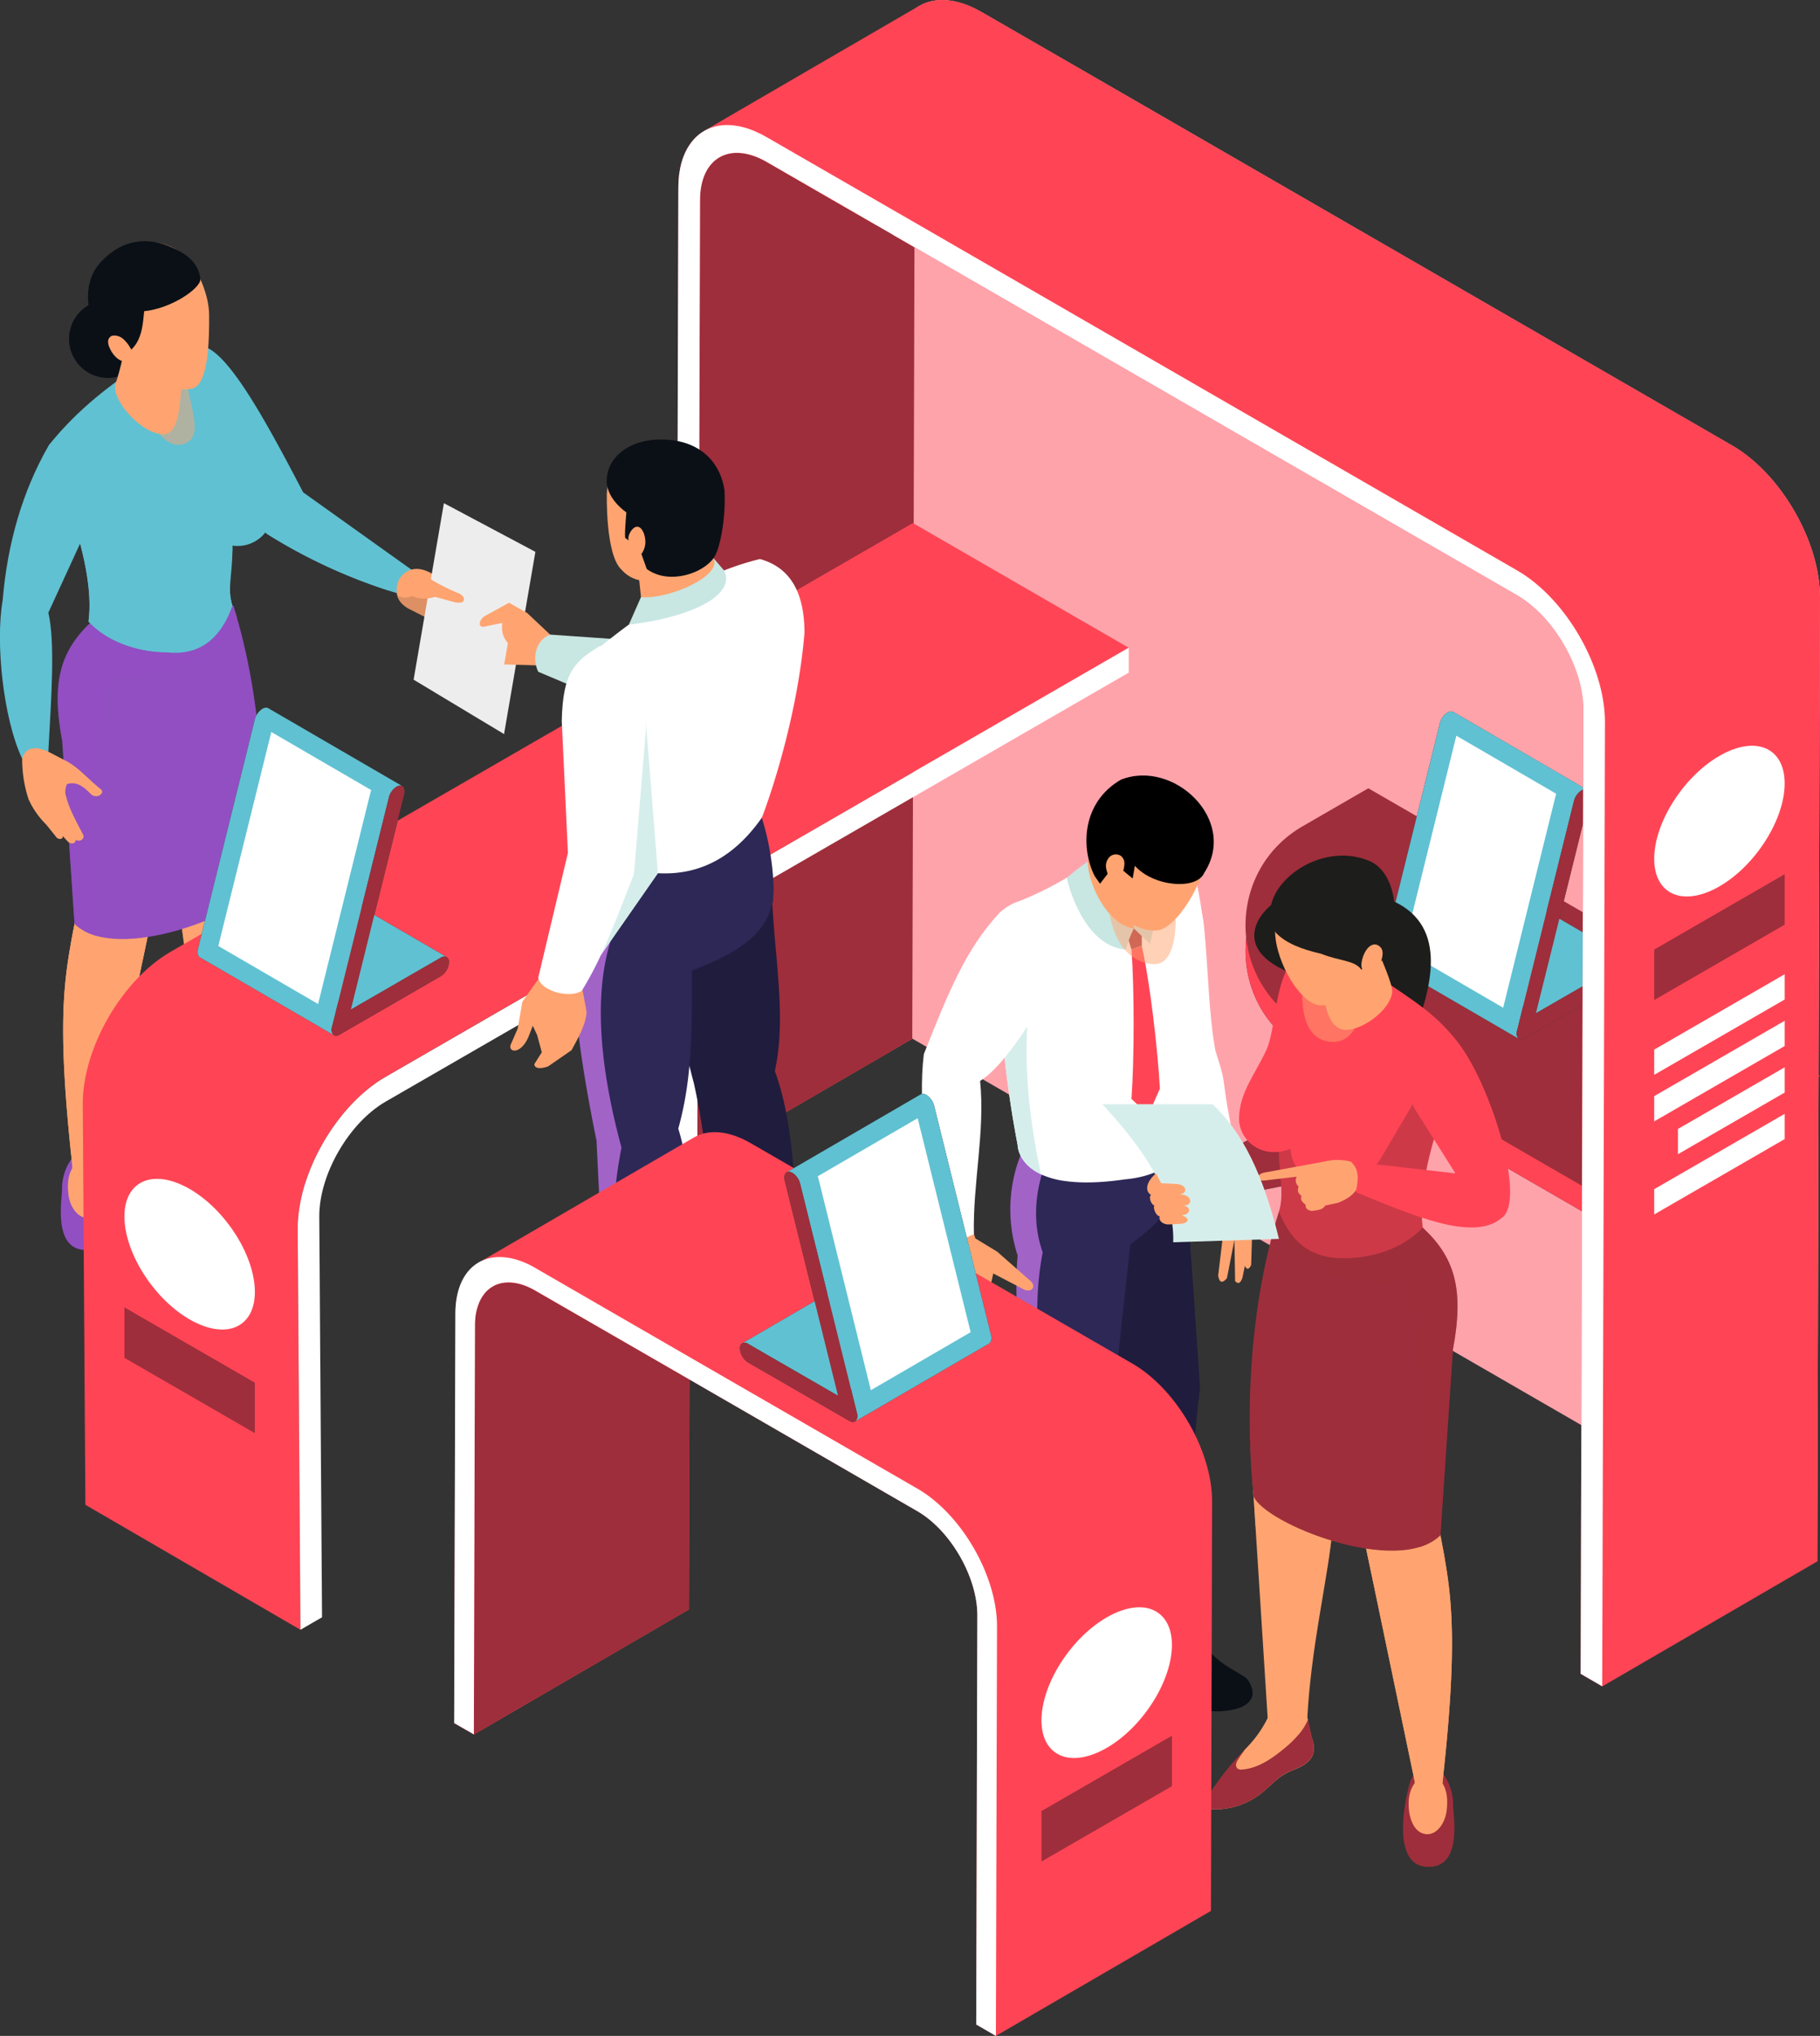 <?xml version="1.0" encoding="UTF-8"?> <svg xmlns="http://www.w3.org/2000/svg" viewBox="0 0 832.54 931.07"><rect x="0" y="0" width="832.54" height="931.07" fill="#333333" stroke="none"/> <defs> <style>.cls-1{isolation:isolate;}.cls-2,.cls-6{fill:#924fc2;}.cls-3,.cls-5{fill:#ffa470;}.cls-4{fill:#ffae80;}.cls-26,.cls-5,.cls-6{opacity:0.5;}.cls-21,.cls-22,.cls-26,.cls-5,.cls-6,.cls-9{mix-blend-mode:multiply;}.cls-7{fill:#0b1017;}.cls-8,.cls-9{fill:#60c1d2;}.cls-10,.cls-12,.cls-25{fill:#1d1d1b;}.cls-10{opacity:0.15;}.cls-11{fill:#ededed;}.cls-12{opacity:0.1;}.cls-13{fill:#ffa3ab;}.cls-14{fill:#373737;}.cls-15{fill:#ff4555;}.cls-16,.cls-26{fill:#9e2e3b;}.cls-17{fill:#fff;}.cls-18{fill:#ccc;}.cls-19{fill:#201c3d;}.cls-20{fill:#2d2856;}.cls-21{fill:#a263c7;}.cls-22,.cls-27{fill:#d6eeeb;}.cls-23{fill:#c8e6e2;}.cls-24{fill:#3f76ab;}</style> </defs> <title>5555Безымянный-3</title> <g class="cls-1"> <g id="Слой_1" data-name="Слой 1"> <path class="cls-2" d="M133.57,613.58c14.26-.89,11.12-25.12,7.25-38.3-1.4-4.76-7.11-7.08-11.82-5.53s-7.62,10.51-7.47,15.47C121.67,589.85,116.71,614.62,133.57,613.58Z" transform="translate(-93.14 -41.93)"></path> <path class="cls-3" d="M141.37,588.39c2.41-20.44-19.92-22.13-16.89.12.8,5.92,4.52,10.24,8.27,10.4C138.58,599.17,140.87,592.65,141.37,588.39Z" transform="translate(-93.14 -41.93)"></path> <path class="cls-3" d="M207.63,580.34a33.83,33.83,0,0,0,21.88,7.4,3.79,3.79,0,0,0,3-1c1.06-1.29.31-3.27-.57-4.7-7.19-11.73-20.71-21.73-26.63-34.22a10.58,10.58,0,0,0-2.52-4c-1.85-1.49-4.46-1.15-6.73-1.74-2.1-.54-4.35-1.9-6.26-.85-1.75,1-2.1,3.33-2.63,5.31s-1.52,7.41-2.21,9.48a11.1,11.1,0,0,0-.49,6.46c.76,2.62,2.95,4.52,5.28,5.77s4.88,2,7.19,3.3C200.92,573.8,204,577.45,207.63,580.34Z" transform="translate(-93.14 -41.93)"></path> <path class="cls-2" d="M232.48,586.74a3.9,3.9,0,0,1-2.95,1,33.71,33.71,0,0,1-21.9-7.39c-3.61-2.88-6.73-6.56-10.73-8.78-2.32-1.26-4.87-2-7.19-3.28s-4.51-3.18-5.27-5.79a11.1,11.1,0,0,1,.46-6.46c.6-1.79,1.4-6.83,2-8.65a5,5,0,0,0,.26-.83c.53-1.95.9-4.34,2.65-5.3s4.14.3,6.23.86c2.29.57,4.9.23,6.76,1.72,1.23,1,1.82,2.55,2.52,4,2.32,4.94,5.86,8.94,9.7,12.75A123.52,123.52,0,0,1,231.91,582C232.77,583.46,233.53,585.44,232.48,586.74Z" transform="translate(-93.14 -41.93)"></path> <path class="cls-3" d="M219.19,567.39a2.22,2.22,0,0,1-.83,2.12,3.46,3.46,0,0,1-1.92.3c-6.95-.53-13.08-4.71-18.48-9.15a48.37,48.37,0,0,1-7.72-7.55,24.54,24.54,0,0,1-3.38-5.73,5,5,0,0,0,.26-.83c.53-1.95.6-6.11,2.36-7.07s4.43,0,6.52.62c2.29.56,5.7-.73,7.56.76,1.22,1,.69,4.31,1.38,5.74a52.56,52.56,0,0,0,10,14c1.2,1.63,2.32,3.19,3.25,4.68A5.65,5.65,0,0,1,219.19,567.39Z" transform="translate(-93.14 -41.93)"></path> <path class="cls-3" d="M212.66,425.82c-.2,3.2-.45,6.89-.7,10.95-.25,3.84-.52,8-.8,12.42-.22,3.56-.44,7.25-.69,11.07C208,498.51,205,546.51,205,546.58a1.41,1.41,0,0,1-.15.28c-3.47,6.46-16.51,7.9-17.7-.28-1.4-25.28-5.89-47.32-9-67.54-1.08-6.91-2-13.59-2.57-20.13a145.11,145.11,0,0,1-.68-16.43v-.8A98.17,98.17,0,0,1,176,427.82c.22-1.37.49-2.72.77-4.07l29.45-19.12C206.23,405.45,212.66,425,212.66,425.82Z" transform="translate(-93.14 -41.93)"></path> <path class="cls-4" d="M178.08,383.63c-4.89,25-7.68,44.84-10.65,60-.23,1.14-.45,2.27-.68,3.36a124,124,0,0,1-4,15.26,29.78,29.78,0,0,1-1,2.82l-2.44,11.72-1.07,5.11-18.9,90.62-.68,3.21-.62,3c0,7.13-10.92,4.71-11.57-1.29,0-.45-.1-.93-.15-1.38-.15-1.34-.3-2.66-.42-4-5.86-54.73-4.24-76.77-.55-97.47.45-2.64.94-5.28,1.47-7.95.75-3.84,1.54-7.76,2.34-11.95-.2-1.34-.32-2.69-.47-4-.05-.34-.08-.69-.1-1a5.77,5.77,0,0,1-.08-.58,388.73,388.73,0,0,1-1.67-65.38Z" transform="translate(-93.14 -41.93)"></path> <path class="cls-3" d="M178.08,383.63c-4.89,25-7.68,44.84-10.65,60-.23,1.14-.45,2.27-.68,3.36a124,124,0,0,1-4,15.26,29.78,29.78,0,0,1-1,2.82l-2.44,11.72-1.07,5.11-18.9,90.62-.68,3.21-.62,3c0,7.13-10.92,4.71-11.57-1.29,0-.45-.1-.93-.15-1.38-.15-1.34-.3-2.66-.42-4-5.86-54.73-4.24-76.77-.55-97.47.45-2.64.94-5.28,1.47-7.95.75-3.84,1.54-7.76,2.34-11.95-.2-1.34-.32-2.69-.47-4-.05-.34-.08-.69-.1-1a5.77,5.77,0,0,1-.08-.58,388.73,388.73,0,0,1-1.67-65.38Z" transform="translate(-93.14 -41.93)"></path> <path class="cls-5" d="M167.43,443.63c-.23,1.14-.45,2.27-.68,3.36a124,124,0,0,1-4,15.26,29.78,29.78,0,0,1-1,2.82l-2.44,11.72-1.07,5.11a71.28,71.28,0,0,1-32.89-7.33c.45-2.64.94-5.28,1.47-7.95.75-3.84,1.54-7.76,2.34-11.95-.2-1.34-.32-2.69-.47-4-.05-.34-.08-.69-.1-1Z" transform="translate(-93.14 -41.93)"></path> <path class="cls-5" d="M212,436.77c-.25,3.84-.52,8-.8,12.42-.22,3.56-.44,7.25-.69,11.07-7.44,8.23-19,15.11-32.39,18.78-1.08-6.91-2-13.59-2.57-20.13a145.11,145.11,0,0,1-.68-16.43Z" transform="translate(-93.14 -41.93)"></path> <path class="cls-2" d="M211.31,446.83c-4.46,12.15-64.93,36.53-84.08,17.59l-5.61-83.55c-5.18-27.43-.65-41.57,13.59-54.84,1.72-1.59,3.57-3.16,5.56-4.76l42.47-1.72,16.63-.67C214.31,364.91,214.7,415,211.31,446.83Z" transform="translate(-93.14 -41.93)"></path> <path class="cls-6" d="M199.89,318.88c-4.06,9.72-9.47,17.23-20.19,20s-32.2.45-44.49-12.82c-14.24,13.27-18.77,27.41-13.59,54.84l5.61,83.55a25.66,25.66,0,0,0,9.35,5.4c-3.89-29.17.54-96.34,6.74-119.25,35.18,1.37,50.07-6.88,58.27-26.28Z" transform="translate(-93.14 -41.93)"></path> <path class="cls-7" d="M160.42,196.92a17.85,17.85,0,1,1-17.85-17.84A17.84,17.84,0,0,1,160.42,196.92Z" transform="translate(-93.14 -41.93)"></path> <path class="cls-8" d="M283.16,303.73,277.56,314c-2.05-.58-4.11-1.17-6.15-1.82A247.5,247.5,0,0,1,215,285.93l-30-37-5.29-6.53,4.82-42.3c11.54.25,29.12,32.14,47.29,67Z" transform="translate(-93.14 -41.93)"></path> <path class="cls-9" d="M271.41,312.13A247.5,247.5,0,0,1,215,285.93l-30-37c1.57-4,4.87-12.52,4.65-11.59-.61,2.41,29,43.47,29.08,45.83Z" transform="translate(-93.14 -41.93)"></path> <path class="cls-3" d="M316.42,332c.73,2.45-.26,3.39-3.2,2.54l-2.52-1.07c.43,1.11-.21,1.51-1.94,1.17-.19,0-.38-.06-.59-.1l-28.4-14.4c-2.75-1.65-4.26-3.54-4.86-5.66a11.41,11.41,0,0,1,.72-7.4s5.74-11.6,19.86.66C303,314.24,307.61,318,310.23,320l.71.56c1.77,1.36,2.41,1.77,2.41,1.77,1.58,2.11,1.64,3.52,0,4.14l3.07,2.41C317.72,330.33,318,331.42,316.42,332Z" transform="translate(-93.14 -41.93)"></path> <path class="cls-10" d="M311,320.49c0,.09-2.2,14.1-2.2,14.1-.19,0-.38-.06-.59-.1l-28.4-14.4c-2.75-1.65-4.26-3.54-4.86-5.66,5.95,2.5,8.92-1.46,11.38-5.27,2.84-4.39,20,8.37,23.94,10.86Z" transform="translate(-93.14 -41.93)"></path> <polygon class="cls-11" points="203.06 230.12 189.2 310.83 230.57 335.71 244.91 252.37 203.06 230.12"></polygon> <path class="cls-3" d="M278.25,312.45s5.29,5.13,13.93,2.45l8.85,2.42c6,1.41,5.32-3.27,1-4.43,0,0-12.44-5.22-16.17-9.46Z" transform="translate(-93.14 -41.93)"></path> <path class="cls-8" d="M217.71,276.45c0,8.58-8.14,16.41-18.26,15,0,.84,0,1.51,0,2.13-.26,5.26-1.19,11.54-1.1,17.2,0,.62,0,1.19,0,1.72a28.34,28.34,0,0,0,.58,4.38,16.27,16.27,0,0,0,.53,2c-4.16,9.86-9.64,17.51-20.56,20.29a38.87,38.87,0,0,1-9.91,1c-11.31-.09-25.95-3.93-35.37-14.06,2.08-15.34-3.14-35-8.53-51.47-4.16-12.73-8.49-23.56-9.64-29.05,10-12.55,22-23,34.84-31.92s18.7-20.3,33.34-14.81S200,233.52,205.33,245,217.71,264.47,217.71,276.45Z" transform="translate(-93.14 -41.93)"></path> <path class="cls-9" d="M198.92,316.91a16.27,16.27,0,0,0,.53,2C193.88,334.82,183.58,342,169,340.21c-11.31-.09-25.95-3.93-35.37-14.06,2.08-15.34-3.14-35-8.53-51.47l13.26-3.36,14.37,23c11.19,18.84,40.2,15.13,41.43-4.11l5.31,1.46c0,.66,0,1.33,0,1.95-.13,7.56-1,12.69-1.1,17.2,0,.62,0,1.19,0,1.72A18.47,18.47,0,0,0,198.92,316.91Z" transform="translate(-93.14 -41.93)"></path> <path class="cls-8" d="M115.34,245.77c-12,21-18.82,44.75-21,70.82-3.35,19.11.26,53.9,8.91,72.26,2.16-2.65,6-3.83,12-3.13,1.42-25.55,3.13-50.34,0-63.59L134.61,280C147.86,251.06,126.18,232,115.34,245.77Z" transform="translate(-93.14 -41.93)"></path> <path class="cls-3" d="M138.77,405.59a3.5,3.5,0,0,1-4.09-.54c-3.22-3.36-6.6-6-10.94-4.52a8,8,0,0,0-.37,5.51l.11.48c1.13,4.74,4.37,10.89,7.67,17.06a1.88,1.88,0,0,1-.45,2.27,2.57,2.57,0,0,1-3,.07c.18,1.73-2,2.39-3.55.82l-2.23-2.44c-.25,2-2.62,1.43-3.35,0l-4.23-5.24a39.39,39.39,0,0,1-7.3-9.92c-.27-.54-.56-1.08-.83-1.65a58.65,58.65,0,0,1-2.93-18.64c1.45-5.16,6.07-5.92,12-3.12l7.13,3.7c6.66,3.26,10,7.94,17.17,13.72C140.23,403.94,139.74,405,138.77,405.59Z" transform="translate(-93.14 -41.93)"></path> <path class="cls-5" d="M130.7,425.85a2.57,2.57,0,0,1-3,.07c.18,1.73-2,2.39-3.55.82l-2.23-2.44c-.25,2-2.62,1.43-3.35,0l-4.23-5.24a39.39,39.39,0,0,1-7.3-9.92c3.45,1.42,7,.43,10.67-1.47C120.81,414.83,126.36,424.53,130.7,425.85Z" transform="translate(-93.14 -41.93)"></path> <path class="cls-5" d="M138.75,405.59a3.47,3.47,0,0,1-4.07-.54c-3.22-3.36-6.6-6-10.94-4.52a8,8,0,0,0-.37,5.51l-1.79-7.61C129.5,396.59,135,404.08,138.75,405.59Z" transform="translate(-93.14 -41.93)"></path> <path class="cls-12" d="M208.6,290.36a24.48,24.48,0,0,0,6.05-4.21A14.91,14.91,0,0,1,208.6,290.36Z" transform="translate(-93.14 -41.93)"></path> <path class="cls-3" d="M151.93,195c-1.93,6.66-3.63,15.91-6.08,22.79-1.46,7.83,13,23.46,22.72,22.76,6.84-1.35,6.69-14.67,7.7-22.76Z" transform="translate(-93.14 -41.93)"></path> <path class="cls-5" d="M153.33,195c.11,22.73,10.63,55.3,24.5,49.74,9.86-4-.05-20.55,0-36.18Z" transform="translate(-93.14 -41.93)"></path> <path class="cls-3" d="M154.19,205.66c6.85,8.56,14.24,15.88,26.32,14.12,4.48-.65,8.63-7.32,8.28-34.07-.11-9.07-5-19.69-9.12-24.73-5.91-7.16-16-9.84-25.69-7.64-13.67,3.12-20.28,13.68-18.68,27C138.43,198.38,146.21,205.08,154.19,205.66Z" transform="translate(-93.14 -41.93)"></path> <path class="cls-7" d="M149.67,204s3.12-.73,5.8-4.95,3.06-9.21,3.63-14.79c12.5-1.27,25.72-10.4,25.72-14.62-.57-5.8-4.13-11.09-14.78-15.31-11.85-4.49-22.38-1.69-30.85,7.5-13.22,14.37-1.27,39.73,9.95,44.34Z" transform="translate(-93.14 -41.93)"></path> <path class="cls-3" d="M152.5,200.61a15,15,0,0,0-3-3.66,6.26,6.26,0,0,0-4.36-1.57,3.21,3.21,0,0,0-1.22.33,2.85,2.85,0,0,0-1.33,2.42,6.45,6.45,0,0,0,.66,2.78,12.86,12.86,0,0,0,3.08,4.5,7.78,7.78,0,0,0,5,2.08,2.89,2.89,0,0,0,2-.6,2.58,2.58,0,0,0,.73-1.45C154.32,203.74,153.43,202.07,152.5,200.61Z" transform="translate(-93.14 -41.93)"></path> <path class="cls-13" d="M500.57,511.21,924.43,756l1.25-440.74c.1-25.58-17.91-56.71-40.15-69.55L609.89,86.51l-67.64-39c-14.93-8.65-28-6.84-34.93,3-3.49,4.84-5.49,11.59-5.49,20Z" transform="translate(-93.14 -41.93)"></path> <path class="cls-14" d="M689.06,431.4l30-17.34,200,115.5a61.66,61.66,0,0,1,6.53,4.44l-108,62.34L689.06,522.06C654.17,501.91,654.17,451.55,689.06,431.4Z" transform="translate(-93.14 -41.93)"></path> <path class="cls-15" d="M689.06,431.4l30-17.34,200,115.5a61.66,61.66,0,0,1,6.53,4.44l-108,62.34L689.06,522.06C654.17,501.91,654.17,451.55,689.06,431.4Z" transform="translate(-93.14 -41.93)"></path> <path class="cls-16" d="M689.06,419.77l30-17.34,200,115.5a61.66,61.66,0,0,1,6.53,4.44l-108,62.33L689.06,510.42C654.17,490.28,654.17,439.92,689.06,419.77Z" transform="translate(-93.14 -41.93)"></path> <path class="cls-14" d="M726.31,481.14a2,2,0,0,0,.37.29L788,517.07a2.12,2.12,0,0,1-.38-.29c.71.71,1.82.72,3,0l46.28-26.72a8.12,8.12,0,0,0,3.7-6.39,2.58,2.58,0,0,0-1.08-2.37L806.48,462.1,820.13,407c.46-1.88,0-3.34-.9-3.83L757.91,367.5a2.05,2.05,0,0,0-1.45-.2,3.58,3.58,0,0,0-1.19.46,8.19,8.19,0,0,0-3.49,4.93l-26,104.9A3.77,3.77,0,0,0,726.31,481.14Z" transform="translate(-93.14 -41.93)"></path> <g class="cls-1"> <path class="cls-8" d="M775.59,445.94a2.64,2.64,0,0,1,2.64-.26l61.32,35.64a2.61,2.61,0,0,0-2.64.26l-41.14,23.75L734.45,469.7Z" transform="translate(-93.14 -41.93)"></path> <path class="cls-8" d="M725.8,477.59l26-104.9a8.19,8.19,0,0,1,3.49-4.93,3.58,3.58,0,0,1,1.19-.46,2.05,2.05,0,0,1,1.45.2l61.32,35.64a2.11,2.11,0,0,0-1.45-.21,4.29,4.29,0,0,0-1.19.46,8.22,8.22,0,0,0-3.49,4.93l-26,104.91a3.78,3.78,0,0,0,.51,3.55,2.12,2.12,0,0,0,.38.29l-61.33-35.64a2,2,0,0,1-.37-.29A3.77,3.77,0,0,1,725.8,477.59Z" transform="translate(-93.14 -41.93)"></path> <path class="cls-17" d="M804.65,406.23c.11-.43.23-.86.38-1.28l-45.7-26.56L735.1,476.26l45.65,26.53Z" transform="translate(-93.14 -41.93)"></path> <path class="cls-16" d="M816.59,403.39a8.22,8.22,0,0,0-3.49,4.93l-26,104.91a3.78,3.78,0,0,0,.51,3.55c.71.71,1.82.72,3,0l46.28-26.72a8.12,8.12,0,0,0,3.7-6.39c0-2.35-1.68-3.29-3.72-2.11l-41.14,23.75L820.13,407c.64-2.59-.41-4.4-2.35-4A4.29,4.29,0,0,0,816.59,403.39Z" transform="translate(-93.14 -41.93)"></path> </g> <path class="cls-15" d="M403.44,127.66c0-12.75,4.55-21.7,11.83-25.88-.08,0,98.28-57.13,98.28-57.13,7.34-4.26,17.5-3.65,28.72,2.82L885.51,245.64c22.24,12.85,40.24,44,40.17,69.59L924.43,756l-98.36,57.16-9.89-5.71,1.25-440.72c.05-19.28-13.57-42.84-30.32-52.51L494.66,145.31,510.47,517l-98.36,57.16-9.92-5.73Z" transform="translate(-93.14 -41.93)"></path> <path class="cls-16" d="M412.11,574.13,510.45,517l1-361.94-67.6-39c-16.79-9.68-30.47-1.91-30.52,17.4Z" transform="translate(-93.14 -41.93)"></path> <path class="cls-17" d="M402.2,568.36l9.91,5.77,1.25-440.74c.05-19.31,13.73-27.08,30.52-17.4l67.6,39L787.12,314.17c16.74,9.68,30.37,33.22,30.33,52.52l-1.26,440.7,9.86,5.72,1.26-440.74c.09-25.59-17.91-56.71-40.15-69.55L511.52,143.67l-67.64-39c-14.93-8.65-28-6.84-34.94,3-3.48,4.84-5.49,11.59-5.49,20Z" transform="translate(-93.14 -41.93)"></path> <path class="cls-15" d="M269.47,534.4c-22.24,12.84-40.24,44-40.15,69.55l1.26,183.32s-98.38-57.16-98.38-57.16L131,546.81c-.07-25.6,17.93-56.74,40.18-69.59L510.75,281.14l98.68,57Z" transform="translate(-93.14 -41.93)"></path> <ellipse class="cls-17" cx="179.89" cy="615.52" rx="22.44" ry="39.67" transform="translate(-427.01 189.81) rotate(-36.95)"></ellipse> <polygon class="cls-16" points="116.58 655.42 56.91 620.97 56.91 597.88 116.58 632.34 116.58 655.42"></polygon> <path class="cls-18" d="M239.18,598.27c0-19.3,13.59-42.84,30.34-52.52-16.75,9.67-30.37,33.23-30.31,52.51l1.25,183.3-7.24,4.18,7.22-4.19Z" transform="translate(-93.14 -41.93)"></path> <path class="cls-17" d="M269.52,545.75c-16.75,9.68-30.38,33.22-30.34,52.52l1.26,183.28-7.22,4.19-2.64,1.53L229.32,604c-.09-25.59,17.91-56.71,40.15-69.55l340-196.28v11.37Z" transform="translate(-93.14 -41.93)"></path> <path class="cls-14" d="M184.23,479.45a2.06,2.06,0,0,0,.37.29l61.32,35.63a2,2,0,0,1-.37-.29c.71.71,1.82.72,3,0l46.28-26.73a8.12,8.12,0,0,0,3.7-6.39,2.58,2.58,0,0,0-1.08-2.37L264.39,460.4l13.66-55.12c.46-1.89,0-3.34-.9-3.84L215.82,365.8a2.07,2.07,0,0,0-1.44-.2,4.07,4.07,0,0,0-1.19.46A8.18,8.18,0,0,0,209.7,371l-26,104.9A3.77,3.77,0,0,0,184.23,479.45Z" transform="translate(-93.14 -41.93)"></path> <g class="cls-1"> <path class="cls-8" d="M233.51,444.25a2.61,2.61,0,0,1,2.64-.26l61.32,35.63a2.64,2.64,0,0,0-2.64.26l-41.14,23.76L192.37,468Z" transform="translate(-93.14 -41.93)"></path> <path class="cls-8" d="M183.72,475.89l26-104.9a8.18,8.18,0,0,1,3.49-4.93,4.07,4.07,0,0,1,1.19-.46,2.07,2.07,0,0,1,1.44.2l61.33,35.64a2.05,2.05,0,0,0-1.45-.2,3.58,3.58,0,0,0-1.19.46,8.19,8.19,0,0,0-3.49,4.93l-26,104.9a3.77,3.77,0,0,0,.51,3.55,2,2,0,0,0,.37.29L184.6,479.74a2.06,2.06,0,0,1-.37-.29A3.77,3.77,0,0,1,183.72,475.89Z" transform="translate(-93.14 -41.93)"></path> <path class="cls-17" d="M262.57,404.53c.11-.43.23-.86.37-1.28l-45.69-26.56L193,474.56l45.65,26.53Z" transform="translate(-93.14 -41.93)"></path> <path class="cls-16" d="M274.51,401.7a8.19,8.19,0,0,0-3.49,4.93l-26,104.9a3.77,3.77,0,0,0,.51,3.55c.71.71,1.82.72,3,0l46.28-26.73a8.12,8.12,0,0,0,3.7-6.39c0-2.35-1.68-3.29-3.72-2.11l-41.14,23.76,24.36-98.36c.63-2.6-.42-4.4-2.35-4A3.58,3.58,0,0,0,274.51,401.7Z" transform="translate(-93.14 -41.93)"></path> </g> <path class="cls-17" d="M849.84,434.68c0,16.48,13.36,22.12,29.84,12.61s29.84-30.59,29.84-47.07-13.36-22.13-29.84-12.61S849.84,418.19,849.84,434.68Z" transform="translate(-93.14 -41.93)"></path> <polygon class="cls-16" points="756.7 457.35 816.38 422.89 816.38 399.8 756.7 434.26 756.7 457.35"></polygon> <polygon class="cls-17" points="756.7 491.55 816.38 457.1 816.38 445.55 756.7 480.01 756.7 491.55"></polygon> <polygon class="cls-17" points="756.7 512.83 816.38 478.37 816.38 466.83 756.7 501.29 756.7 512.83"></polygon> <polygon class="cls-17" points="767.56 516.3 816.38 488.11 816.38 499.65 767.56 527.84 767.56 516.3"></polygon> <polygon class="cls-17" points="756.7 555.39 816.38 520.93 816.38 509.39 756.7 543.84 756.7 555.39"></polygon> <path class="cls-3" d="M647.47,574.05l-6,13.81a73.11,73.11,0,0,1-8,18.67c-1.11,4.3,1.06,4.49,5.21,2.19l8.57-12.65c2.38,2,4.09,5.54,5.46,9.77l-2.33,19.41c.61,3.75,2.11,3.39,4,1.26l3.44-17.62.31,18.88c1.34,1.6,2.45,1.05,3.35-1.5l1.11-5.43c1,2,1.91,1.6,2.88-.41,0,0,.71-22.75.7-23.11s-7.41-26.57-7.41-26.57l-2.87-5.63-11.32,3.16Z" transform="translate(-93.14 -41.93)"></path> <path class="cls-17" d="M610.7,465c4,15.28,3,34,8.27,56.12,7.17,22.2,16,33.05,26.15,58.26,1.58,2.45,15.68-.72,15.11-3.33-10.57-48.55-4.38-32.67-11.12-53.64-3-16.07-3.25-36.62-5.14-56.15-1.13-12.83-6-19.79-12.7-22.71C616.16,438.65,602.21,450.68,610.7,465Z" transform="translate(-93.14 -41.93)"></path> <path class="cls-7" d="M612.17,787.73s-2.12,11.46-1.06,16.4,14.11,8.12,14.11,8.12,11.07,13.46,26.61,12.27c9.17-.71,12.28-3.13,13.71-5.82s.09-6.13-1.71-8.65-13.56-6.8-18.32-14.38c-2.31-3.7-6.18-11.47-6.18-11.47l-.46-4.16a12.05,12.05,0,0,0-11.48-10.74,13.09,13.09,0,0,0-13.8,14l.18,2.52Z" transform="translate(-93.14 -41.93)"></path> <path class="cls-7" d="M557.78,822.65c-1.91,3.63-1.9,9.77-2.08,18.68,2.42,4.93,6.09,8.93,10.55,10.42,0,0,3.45,16,24.79,16.49,20,.49,19.86-7.62,19.76-7.59a12,12,0,0,0-4.59-8.46c-2.87-2.43-13.52-11.48-16.15-14.9a43.47,43.47,0,0,1-4.75-8.82L584.42,814h-27Z" transform="translate(-93.14 -41.93)"></path> <path class="cls-19" d="M634.93,572.16l-35.5,48.07c1.75,13.28,4.54,50,7.65,62.51-6.58,47.57,1.92,101.41,5.83,104.42,5.44,4.48,18.39,7.23,25.93-4.06,0,0-3.7-52.18,3.26-106.46Z" transform="translate(-93.14 -41.93)"></path> <path class="cls-20" d="M610.23,611l-9.82,89.29c-11,55.43-15.73,127.27-15.73,127.27-6.42,11.4-23.48,6.83-28.91,0-.6-7.17-1.18-14.62-1.66-22.27-2-33.16-1.83-69.86,10.6-101.34-4-23.16-8.16-66.52-6.05-87.76a68,68,0,0,1,1.51-46.41c.08-.21.17-.4.25-.62.2.17.39.34.61.5a28.68,28.68,0,0,0,9.93,5.45c25.68,8.4,64.11-12.76,64.15-12.22C636,588.57,626.63,598.83,610.23,611Z" transform="translate(-93.14 -41.93)"></path> <path class="cls-21" d="M573.89,705.74c-12.43,21.91-17,58.9-19.78,99.51-2-33.16-1.83-69.86,10.6-101.34-4-23.16-8.16-66.52-6.05-87.76a68,68,0,0,1,1.51-46.41l.86-.12,12.86-2c-1.1,2.49-2.09,5-2.93,7.41-4.76,13.85-5.26,27.1-.84,39.66C565,640.53,568.31,672.35,573.89,705.74Z" transform="translate(-93.14 -41.93)"></path> <path class="cls-17" d="M641.32,530.22c-1.67,10.65-3.8,20.87-6,30.65a15.92,15.92,0,0,1-1.57,6c-2.53,5.48-9.08,12.88-26.18,14.43-11.25,1.65-20,1.7-26.63.82A39.66,39.66,0,0,1,569.34,579c-.17-.08-.32-.15-.5-.25l-1.8-1c-8.52-5.18-8.4-12.26-8.4-12.26a479.12,479.12,0,0,1-7.25-54.25,161.59,161.59,0,0,1,0-18.2c.55-13.28,4.4-28.4,4.33-37.5,18.4-7.23,22.73-10.91,38.2-19.56,15.91-3.32,30.61-2,44.41.53C647.25,469.89,645.82,501.49,641.32,530.22Z" transform="translate(-93.14 -41.93)"></path> <path class="cls-22" d="M569.34,579s-.5-.25-.5-.25l-1.8-1c-8.52-5.18-8.4-12.26-8.4-12.26a479.12,479.12,0,0,1-7.25-54.25,161.59,161.59,0,0,1,0-18.2c6.93-3.78,15.13-8.45,15.13-8.45C560.19,514.51,562.27,546.19,569.34,579Z" transform="translate(-93.14 -41.93)"></path> <polygon class="cls-16" points="514.98 425.99 517.57 434.22 522.31 432.5 522.31 423.21 517.57 419.98 514.98 425.99"></polygon> <path class="cls-15" d="M610.71,476.15c1.33,17.33,1.34,50,0,68.32l7.7,7.34,5.32-12c-1-17.87-4.5-48.49-8.31-65.34Z" transform="translate(-93.14 -41.93)"></path> <path class="cls-3" d="M597.57,428.11c-.53,0-9.63,11.25-9.63,11.25-12.14,6.88,3.43,32.47,20,29.81l13.73-9.54Z" transform="translate(-93.14 -41.93)"></path> <path class="cls-23" d="M590.72,436a85.25,85.25,0,0,0-9.58,7.45s6.63,31,27,32.75a52.84,52.84,0,0,1,3.66-9.64C599.18,464.59,590.72,445.46,590.72,436Z" transform="translate(-93.14 -41.93)"></path> <path class="cls-23" d="M611.79,466.51l7.46,7.13s7.15-29.19.87-35.36S611.79,466.51,611.79,466.51Z" transform="translate(-93.14 -41.93)"></path> <path class="cls-5" d="M630.93,462.43c0,12.2-3.12,21.75-11.43,20.3-17.8-2.17-20.89-27.19-19.06-36.64Z" transform="translate(-93.14 -41.93)"></path> <path class="cls-3" d="M617.79,397.35c-14.85.15-23.34,7.14-23.91,22.65.42,16.3,1.24,26.14,9.1,37.27,4.9,6.15,11.57,10.59,19.16,10.2,9-.46,22.4-22.12,23.68-37.81C648,413.82,634.51,401.68,617.79,397.35Z" transform="translate(-93.14 -41.93)"></path> <path d="M644,441.11c-3.36,7.92-23.07,6.48-31.73-3.23l-1,5.81-8-6.61-6.93,9-2.5-3.56c-6.31-12.66-6-33.49,12-44C629.88,388.93,659.67,416.89,644,441.11Z" transform="translate(-93.14 -41.93)"></path> <path class="cls-3" d="M601.09,443.89a13.05,13.05,0,0,1-2-5.18,5.85,5.85,0,0,1,1.73-5,4.17,4.17,0,0,1,5.19-.26,4.53,4.53,0,0,1,1.49,3.45,13.29,13.29,0,0,1-.7,3.74c-.33,1.11-.65,2.22-1,3.33a3,3,0,0,1-1.24,2,2.15,2.15,0,0,1-2.13-.3A5.51,5.51,0,0,1,601.09,443.89Z" transform="translate(-93.14 -41.93)"></path> <path class="cls-3" d="M523.5,607.22l-.94,13.95.55,12.42,3.6,9.21c.65,2.18,3.11,2.79,2.29.18L532.18,653c.68,3,3.74,3,3.52.19L533.38,640l8.33,18.18c1.3,2.7,4.65,3,3.86-.7l-5.81-19.76,6.13,10.79,6,7.27c2.48,2.47,5.72,1.14,4.19-2l-6.37-10.13S547,635.76,546,632.05c-.16-.61,1.5-7.73,1.5-7.73l14.38,7.5c3.9,1.26,5.45-2.12,2-4.64L549.3,614.36l-9.24-5.62-.76-.47-2.11-6.6-13.73,1Z" transform="translate(-93.14 -41.93)"></path> <path class="cls-17" d="M550.49,459.22C534.91,476,527.17,495.32,515.74,524c-2.88,23.53,1.68,53.27,7.67,84.62,4.43,2.23,9.19.59,15.23-2.29-.54-23.27,5.2-46.92,2.84-70.06,12.3-7.72,24.54-30.13,37.76-49.57C583.06,459.49,567.25,444.67,550.49,459.22Z" transform="translate(-93.14 -41.93)"></path> <path class="cls-16" d="M745.62,895.67c-14.51-.9-11.31-25.53-7.38-38.93,1.42-4.84,7.23-7.2,12-5.62s7.74,10.68,7.59,15.72C757.71,871.55,762.76,896.74,745.62,895.67Z" transform="translate(-93.14 -41.93)"></path> <path class="cls-3" d="M737.68,870.06c-2.45-20.78,20.26-22.5,17.18.13-.82,6-4.6,10.41-8.41,10.57C740.52,881,738.19,874.4,737.68,870.06Z" transform="translate(-93.14 -41.93)"></path> <path class="cls-3" d="M670.32,861.88a34.44,34.44,0,0,1-22.25,7.53,3.89,3.89,0,0,1-3-1c-1.07-1.31-.32-3.33.58-4.78,7.31-11.93,21.06-22.1,27.08-34.79a10.84,10.84,0,0,1,2.55-4c1.89-1.51,4.55-1.17,6.86-1.77,2.13-.55,4.41-1.93,6.36-.86,1.77,1,2.13,3.39,2.66,5.4s1.56,7.53,2.26,9.64a11.19,11.19,0,0,1,.49,6.56c-.77,2.66-3,4.59-5.37,5.87s-4.95,2-7.3,3.36C677.14,855.23,674,858.94,670.32,861.88Z" transform="translate(-93.14 -41.93)"></path> <path class="cls-16" d="M645.06,868.38a3.87,3.87,0,0,0,3,1,34.22,34.22,0,0,0,22.27-7.51c3.67-2.93,6.83-6.67,10.91-8.92,2.36-1.28,4.95-2.09,7.31-3.34s4.58-3.23,5.35-5.89a11.23,11.23,0,0,0-.47-6.57c-.6-1.82-1.41-6.94-2-8.79a4.58,4.58,0,0,1-.27-.84c-.54-2-.91-4.41-2.7-5.39s-4.21.3-6.33.88c-2.32.57-5,.23-6.87,1.75-1.25,1-1.85,2.59-2.56,4-2.36,5-6,9.09-9.87,13a125,125,0,0,0-17.21,21.82C644.75,865.05,644,867.07,645.06,868.38Z" transform="translate(-93.14 -41.93)"></path> <path class="cls-3" d="M658.56,848.71a2.29,2.29,0,0,0,.84,2.16,3.43,3.43,0,0,0,2,.3c7.07-.54,13.3-4.78,18.79-9.29A50.47,50.47,0,0,0,688,834.2a25.2,25.2,0,0,0,3.44-5.83,4.58,4.58,0,0,1-.27-.84c-.54-2-.61-6.22-2.4-7.2s-4.51.06-6.63.64c-2.32.57-5.8-.74-7.68.78-1.25,1-.7,4.37-1.41,5.82a53.41,53.41,0,0,1-10.21,14.21c-1.21,1.65-2.36,3.23-3.3,4.74A6,6,0,0,0,658.56,848.71Z" transform="translate(-93.14 -41.93)"></path> <path class="cls-3" d="M665.2,704.78c.21,3.25.46,7,.71,11.13.26,3.91.53,8.14.81,12.63.23,3.62.46,7.38.71,11.26,2.49,38.88,5.58,87.69,5.58,87.76a1.41,1.41,0,0,0,.15.28c3.53,6.57,16.79,8,18-.28,1.42-25.7,6-48.11,9.2-68.67,1.09-7,2-13.82,2.62-20.46a150.14,150.14,0,0,0,.68-16.71v-.81a101.46,101.46,0,0,0-1.19-14.1c-.23-1.39-.51-2.76-.79-4.13l-29.94-19.44C671.74,684.07,665.2,703.9,665.2,704.78Z" transform="translate(-93.14 -41.93)"></path> <path class="cls-3" d="M700.36,661.89c5,25.45,7.81,45.58,10.83,61,.23,1.16.46,2.3.68,3.42a128.45,128.45,0,0,0,4.06,15.51c.33,1,.66,2,1,2.87l2.48,11.91,1.09,5.2,19.22,92.13.69,3.27.63,3c0,7.25,11.1,4.79,11.76-1.32l.15-1.4c.16-1.37.31-2.71.44-4,6-55.65,4.31-78.06.55-99.1-.45-2.69-1-5.38-1.49-8.09-.76-3.9-1.57-7.88-2.39-12.14.21-1.37.33-2.74.49-4.11,0-.36.07-.71.1-1.07a3.83,3.83,0,0,0,.07-.58,393.71,393.71,0,0,0,1.7-66.47Z" transform="translate(-93.14 -41.93)"></path> <path class="cls-3" d="M700.36,661.89c5,25.45,7.81,45.58,10.83,61,.23,1.16.46,2.3.68,3.42a128.45,128.45,0,0,0,4.06,15.51c.33,1,.66,2,1,2.87l2.48,11.91,1.09,5.2,19.22,92.13.69,3.27.63,3c0,7.25,11.1,4.79,11.76-1.32l.15-1.4c.16-1.37.31-2.71.44-4,6-55.65,4.31-78.06.55-99.1-.45-2.69-1-5.38-1.49-8.09-.76-3.9-1.57-7.88-2.39-12.14.21-1.37.33-2.74.49-4.11,0-.36.07-.71.1-1.07a3.83,3.83,0,0,0,.07-.58,393.71,393.71,0,0,0,1.7-66.47Z" transform="translate(-93.14 -41.93)"></path> <path class="cls-5" d="M711.19,722.89c.23,1.16.46,2.3.68,3.42a128.45,128.45,0,0,0,4.06,15.51c.33,1,.66,2,1,2.87l2.48,11.91,1.09,5.2A72.47,72.47,0,0,0,754,754.35c-.45-2.69-1-5.38-1.49-8.09-.76-3.9-1.57-7.88-2.39-12.14.21-1.37.33-2.74.49-4.11,0-.36.07-.71.1-1.07Z" transform="translate(-93.14 -41.93)"></path> <path class="cls-5" d="M665.91,715.91c.26,3.91.53,8.14.81,12.63.23,3.62.46,7.38.71,11.26,7.56,8.36,19.35,15.36,32.93,19.09,1.09-7,2-13.82,2.62-20.46a150.14,150.14,0,0,0,.68-16.71Z" transform="translate(-93.14 -41.93)"></path> <path class="cls-24" d="M634.52,593.37l46.73-9.29s17.86-58.86,17.17-59.81S680.53,488,680.53,488l-13.44,73.78-40.35,20.28Z" transform="translate(-93.14 -41.93)"></path> <path class="cls-16" d="M634.52,593.37l46.73-9.29s17.86-58.86,17.17-59.81S680.53,488,680.53,488l-13.44,73.78-40.35,20.28Z" transform="translate(-93.14 -41.93)"></path> <path class="cls-25" d="M725.61,452.15c29.74,9.67,23.4,37.74,15.37,59.74l-21-19.75Z" transform="translate(-93.14 -41.93)"></path> <path class="cls-16" d="M666.57,726.14c4.54,12.35,66,37.14,85.49,17.89l5.7-84.95c5.27-27.89.66-42.27-13.82-55.75-1.75-1.62-3.62-3.22-5.65-4.84l-43.17-1.75-16.91-.69C663.53,642.85,663.13,693.81,666.57,726.14Z" transform="translate(-93.14 -41.93)"></path> <path class="cls-15" d="M659.93,553.66c0,8.6,8.14,16.41,18.25,15,.05,8.24,2.56,19.77,0,27.35,4.13,9.89,9.64,17.52,20.54,20.31s32.73.45,45.22-13c-2.08-15.31,3.1-34.94,8.5-51.39,4.18-12.73,5.7-28.77,6.87-34.22-10-12.55-19.24-17.78-32-26.67s-22.56-19.17-37.16-13.69-12.42,33.43-17.8,44.92S660,541.72,659.93,553.66Z" transform="translate(-93.14 -41.93)"></path> <path class="cls-26" d="M678.18,596.05c4.13,9.89,9.64,17.52,20.54,20.31s32.73.45,45.22-13c14.48,13.48,19.09,27.86,13.82,55.75L752.06,744a26.11,26.11,0,0,1-9.51,5.49c4-29.66-.55-97.95-6.84-121.25-35.78,1.4-50.91-7-59.25-26.72Z" transform="translate(-93.14 -41.93)"></path> <path class="cls-26" d="M678.18,596.05c4.13,9.89,9.64,17.52,20.54,20.31s32.73.45,45.22-13c-2.08-15.31,3.1-34.94,8.5-51.39l-10.75-9-16.84,28.57c-11.18,18.81-40.15,15.11-41.37-4.14l-5.3,1.47C678.23,576.94,680.74,588.47,678.18,596.05Z" transform="translate(-93.14 -41.93)"></path> <path class="cls-3" d="M714,585.26c-1.46,2.83-4.42,5-8.73,6.72l-6.06,1.32c-.59,1.77-3.29,2.12-6.05,2.42q-3-.45-2.75-2.86c-1.61-1.13-2.56-2.38-1.88-4-1.49-1.08-2.15-2.41-1.32-4.18-1.29-1.39-1.81-2.89-.88-4.62l-14.86,1.76c-3.19.38-4.29-2.64,0-3.64l27.63-5.06a24.57,24.57,0,0,1,11.78,0l9.47,2.42L719.81,587Z" transform="translate(-93.14 -41.93)"></path> <path class="cls-15" d="M759.32,517.72c15.7,19.2,32.18,73.13,20.86,81.13-13,11.26-40.92-1.18-66.84-11.75,1.36-6.13,1.53-10.69-2.45-14l48,5.43-19.05-30.21C732.35,523.11,745,508.4,759.32,517.72Z" transform="translate(-93.14 -41.93)"></path> <path class="cls-3" d="M721.67,471.32c1.89,6.5,7,16.55,8.21,22.74,1.42,7.64-12.67,19.52-22.1,18.83-6.68-1.31-8.38-9.88-9.36-17.77Z" transform="translate(-93.14 -41.93)"></path> <path class="cls-5" d="M716.82,476.28s5.56,45.69-16.4,41.92c-14.32-2.45-11.31-26.08-11.31-26.08Z" transform="translate(-93.14 -41.93)"></path> <path class="cls-25" d="M691.52,447.89c-18.87,2.89-40.06,26-8.37,38.81C682.32,476.28,680.49,468.38,691.52,447.89Z" transform="translate(-93.14 -41.93)"></path> <path class="cls-3" d="M703,434.44c-22,3.05-28.8,16-26.6,33.47.26,14.69,12.47,34.13,21,33.76,12.17.67,18.15-13.52,28.54-28.71C734,448,723.47,431.61,703,434.44Z" transform="translate(-93.14 -41.93)"></path> <path class="cls-25" d="M676.68,468.4c4.58,4.9,11.91,7.67,21,9.77,7.72,3.19,15.19,2.87,18.18,7.19l8.94-3.7c9-10.34,9.86-39.89-5.54-46.13C694.58,425.5,665.2,450.32,676.68,468.4Z" transform="translate(-93.14 -41.93)"></path> <path class="cls-3" d="M716.23,480.82c1.35-5.39,5.1-8.92,8.3-5.81,1.49,1.44,1.39,4.09,0,7.47-1.09,2.63-2.74,3.85-4.8,4.16C716.7,487.1,715.18,485,716.23,480.82Z" transform="translate(-93.14 -41.93)"></path> <path class="cls-27" d="M647.82,546.91c14,13.1,23.35,32.83,30.36,61.58l-48.36,1.57c.7-22.36-14-43.24-32.44-63.15Z" transform="translate(-93.14 -41.93)"></path> <path class="cls-3" d="M631.41,583.39c5,.52,5,4.41,1.28,4.78,5.68-.1,6.6,4.9,1.83,5.2,3.27.17,3.88,3.91-.84,4.35,3.53,1.1,3.81,3.33-.18,3.88l-5.38.29c-2.17.21-5.13-1.09-4.51-3.76-1.83,0-3.25-4.44-2.34-4.77-1.65-.7-2.83-3.93-1.62-5-2.29-1.24-2.61-4.61.7-8.27l1.58-1.62,2.36,4.56Z" transform="translate(-93.14 -41.93)"></path> <polygon class="cls-3" points="251.63 290.22 251.63 304.5 230.63 303.85 233.57 287.1 251.63 290.22"></polygon> <path class="cls-3" d="M334.27,322.25,326,317.58l-11.11,6.09c-2.85,1.76-3.48,6,.61,4.66l7.35-1.52c-.4,5,.71,7.2,3.52,10.24l3.76,3.43,13.19-.27,1.47-8.06Z" transform="translate(-93.14 -41.93)"></path> <path class="cls-23" d="M382.84,334.8l-38.07-2.65c-6.85,2.62-8.25,11.12-5.42,17l34.71,14.65Z" transform="translate(-93.14 -41.93)"></path> <path class="cls-7" d="M343.46,674.46c0-7.44,5.75-10.3,14.26-11.21,7.44,0,17.45,3.32,30.59,6.35l15,8.19a33.41,33.41,0,0,1,1.09,20.84c-4.21,3.64-9.55,5.88-14.49,4.56l-16.84-7.13-1.21-2.43C358.42,692.17,343.45,686.07,343.46,674.46Z" transform="translate(-93.14 -41.93)"></path> <path class="cls-7" d="M398.15,644.62c0-6.07,5.45-7.12,13.57-7.75,14.68,0,15.3,7.34,28.8,7L453.79,652c2.71,7.78,2.16,16.08.58,22.32-4,3.5-10.15,4.28-14.77,3.59l-13.63-8-1.16-2.47C412,665.48,398.15,656,398.15,644.62Z" transform="translate(-93.14 -41.93)"></path> <path class="cls-19" d="M446.22,437.25l-48.89,20.44a168.43,168.43,0,0,0,1,22.88c3.08,22.53,12.17,56.57,12.17,56.57,6.55,29,9.18,64.88,10.71,102.75.25,13.63,20.54,25.59,33.53,12.69,3.73-46.21,3.71-91.11-7.16-120.84,5.21-23.47.29-49.67-1.17-76.72C447.66,454.49,444.85,437.83,446.22,437.25Z" transform="translate(-93.14 -41.93)"></path> <path class="cls-20" d="M409.65,485.8c0,27,.28,48.84-6.24,72.28,9.23,29.69,6.73,73.89.42,120-8,8.73-19.34,8.83-26.44,3.62A16,16,0,0,1,371,666.09l-5-102.61s-7.2-34-9-56.49S363.12,433,363.12,433a92,92,0,0,0,13.11,2.58c29.1,3.67,55.85-6.71,64.16-23.35.43,1.22.83,2.45,1.23,3.68A118.87,118.87,0,0,1,447,447.17C448,470.91,424.7,479.67,409.65,485.8Z" transform="translate(-93.14 -41.93)"></path> <path class="cls-17" d="M356.75,347c2.36,15,2.49,29.56,2.62,43.3.08,5.23.12,10.33.29,15.35.42,9.61,1.27,18.76,3.46,27.37a113.76,113.76,0,0,0,12.39,4.68c25.13,7.92,48,4,66.12-21.8,4.17-10.71,16.4-47,19.52-84.67-.09-17.24-5.69-29.55-20.37-33.64C414.64,303.91,388,320.14,361,343.37,359.53,344.6,358.14,345.82,356.75,347Z" transform="translate(-93.14 -41.93)"></path> <path class="cls-3" d="M384.72,299.49,387.2,323c15.24-.1,39.06-10.66,36.07-18.76l-8-15.37Z" transform="translate(-93.14 -41.93)"></path> <path class="cls-3" d="M377.45,302.47c6.05,6.88,15.16,5.95,24.45,3.5,13.56-6.27,23.33-15.56,22-33.21,1.08-12.82-4.73-26.24-26.58-25.55-13.91.45-25.76,5.5-26.59,20.36C370.72,267.57,370,295.62,377.45,302.47Z" transform="translate(-93.14 -41.93)"></path> <path class="cls-23" d="M386.35,315l-5.55,12.58c26.05-2.94,49.41-12.71,43.58-24.75l-4.75-5.52C423.27,306,397.6,316.32,386.35,315Z" transform="translate(-93.14 -41.93)"></path> <path class="cls-7" d="M370.81,263.91c1.07,5.12,4.36,9,8.86,12.39,0,0-1.05,11.54-.43,11.74s6.65,5.4,6.65,5.4l3.11,8.73c10.39,7.49,25.84,1.79,30.54-5,2.78-3.5,5.74-17.63,5-31.15-1.65-11.33-9.79-22.32-27.21-23.06C380.08,242.24,369.35,252.27,370.81,263.91Z" transform="translate(-93.14 -41.93)"></path> <path class="cls-3" d="M381.12,289.73c-1.66-1.86.89-6.18,2.77-6.79,2.6-.85,4,2.93,4.3,5a9.52,9.52,0,0,1-1.53,7.19c-1.78,2.63-4.56.05-5.43-2.07C380.6,291.54,382.18,290.91,381.12,289.73Z" transform="translate(-93.14 -41.93)"></path> <path class="cls-21" d="M357,507c1.82,22.51,9,56.5,9,56.5l5,102.62a16.07,16.07,0,0,0,6.45,15.69c-4.47-43.18-6.45-83.65,0-115-9.65-35.55-14-72.78-2.95-100.22-.12-11-1.31-20.88,1-28.84a113.76,113.76,0,0,1-12.39-4.68S355.19,484.5,357,507Z" transform="translate(-93.14 -41.93)"></path> <polygon class="cls-22" points="295.18 326.66 300.97 399.39 274.84 436.9 271.13 374.87 295.18 326.66"></polygon> <path class="cls-3" d="M342.4,485.5l13.24-4.45.87-.29.65,1.57c.31,1.3,4.39,22.23,4.32,22.77-.64,5.82-3.75,11.33-6.89,17.11l-10.75,7.42s-5.92,2.27-6.3-1l3.44-5.46-2.12-7.86-2-4.27-2.05,5.26c-3.48,7.86-9,7-8.17,3.63l3.3-7.53L332.1,500Z" transform="translate(-93.14 -41.93)"></path> <path class="cls-17" d="M367.39,337.43c-11.48,7.12-16.77,11.88-17.28,34.17L352.93,432l-13.58,57.07c1.11,6.22,14.85,9.7,20,5.86,9.21-15.1,13.85-28,23.78-53.23l5.47-66.22C390,351.16,390.49,334.28,367.39,337.43Z" transform="translate(-93.14 -41.93)"></path> <path class="cls-15" d="M611.13,665.53,436.51,564.71c-10.16-5.86-19.37-6.41-26-2.55l-98.36,57.17c.2-.12.43-.2.64-.31-6.92,3.67-11.26,11.88-11.29,23.77L300.93,830l9,5.16L408.25,778l.33-105.14L512.74,733c15.21,8.79,27.54,30.14,27.49,47.63l-.51,187.16s9,5.21,9,5.19l98.35-57.15.53-187.17C647.64,705.45,631.33,677.19,611.13,665.53ZM549.21,785.82v0Z" transform="translate(-93.14 -41.93)"></path> <path class="cls-16" d="M408.58,672.84,408.25,778l-98.34,57.13L310.42,648c0-.84,0-1.68.09-2.47.05-.33.05-.7.09-1a24.25,24.25,0,0,1,1-4.8,10.52,10.52,0,0,1,.47-1.3,7.47,7.47,0,0,1,.65-1.58,13.26,13.26,0,0,1,.79-1.44,4.25,4.25,0,0,1,.6-.93,13.73,13.73,0,0,1,1-1.35,12.1,12.1,0,0,1,1.62-1.54,11.42,11.42,0,0,1,1.72-1.21c.38-.23.7-.42,1.07-.6,4.94-2.28,11.45-1.68,18.57,2.46Z" transform="translate(-93.14 -41.93)"></path> <path class="cls-17" d="M549.21,785.8,548.7,973l-9-5.21.51-187.16c0-17.49-12.28-38.84-27.49-47.63L408.58,672.84,338.1,632.18c-7.12-4.14-13.63-4.74-18.57-2.46-.37.18-.69.37-1.07.6a8.69,8.69,0,0,0-1.72,1.21,9.44,9.44,0,0,0-1.53,1.44,10.69,10.69,0,0,0-1.12,1.45,4.25,4.25,0,0,0-.6.93,10.33,10.33,0,0,0-.79,1.44,7.47,7.47,0,0,0-.65,1.58,10.52,10.52,0,0,0-.47,1.3,24.86,24.86,0,0,0-1,4.8c0,.32,0,.69-.09,1-.05.79-.09,1.63-.09,2.47l-.51,187.15-9-5.16.55-187.16c0-22.19,15-31.73,34-22.38.89.47,1.77.93,2.65,1.45l70.44,40.7,104.21,60.15C533,734.35,549.26,762.63,549.21,785.8Z" transform="translate(-93.14 -41.93)"></path> <path class="cls-14" d="M546.45,652.51l-26-104.91a8.21,8.21,0,0,0-3.49-4.92,3.75,3.75,0,0,0-1.19-.46,2,2,0,0,0-1.45.2S453,578.05,453.1,578c-1,.52-1.45,2-1,3.86L465.77,637,432.7,656.23a2.61,2.61,0,0,0-1.09,2.38,8.18,8.18,0,0,0,3.7,6.39l46.29,26.72c1.2.69,2.31.68,3,0a1.76,1.76,0,0,1-.37.29l61.32-35.64a1.48,1.48,0,0,0,.37-.29A3.76,3.76,0,0,0,546.45,652.51Z" transform="translate(-93.14 -41.93)"></path> <g class="cls-1"> <path class="cls-8" d="M496.66,620.86a2.63,2.63,0,0,0-2.65-.26l-61.32,35.64a2.61,2.61,0,0,1,2.65.26l41.14,23.75,61.32-35.64Z" transform="translate(-93.14 -41.93)"></path> <path class="cls-8" d="M546.45,652.51l-26-104.91a8.21,8.21,0,0,0-3.49-4.92,3.75,3.75,0,0,0-1.19-.46,2,2,0,0,0-1.45.2L453,578.05a2.09,2.09,0,0,1,1.45-.2,3.85,3.85,0,0,1,1.18.46,8.23,8.23,0,0,1,3.5,4.93l26,104.9a3.74,3.74,0,0,1-.51,3.56,1.76,1.76,0,0,1-.37.29l61.32-35.64a1.48,1.48,0,0,0,.37-.29A3.76,3.76,0,0,0,546.45,652.51Z" transform="translate(-93.14 -41.93)"></path> <path class="cls-17" d="M467.59,581.15c-.1-.43-.23-.86-.37-1.29l45.7-26.55,24.23,97.86L491.5,677.7Z" transform="translate(-93.14 -41.93)"></path> <path class="cls-16" d="M455.65,578.31a8.23,8.23,0,0,1,3.5,4.93l26,104.9a3.74,3.74,0,0,1-.51,3.56c-.7.7-1.81.71-3,0L435.31,665a8.18,8.18,0,0,1-3.7-6.39c0-2.35,1.68-3.29,3.73-2.11l41.14,23.75-24.36-98.36c-.64-2.59.41-4.4,2.35-4A3.85,3.85,0,0,1,455.65,578.31Z" transform="translate(-93.14 -41.93)"></path> </g> <ellipse class="cls-17" cx="599.39" cy="811.42" rx="39.67" ry="22.44" transform="translate(-502.51 760.77) rotate(-53.05)"></ellipse> <polygon class="cls-16" points="476.41 851.33 536.09 816.87 536.09 793.78 476.41 828.24 476.41 851.33"></polygon> </g> </g> </svg> 